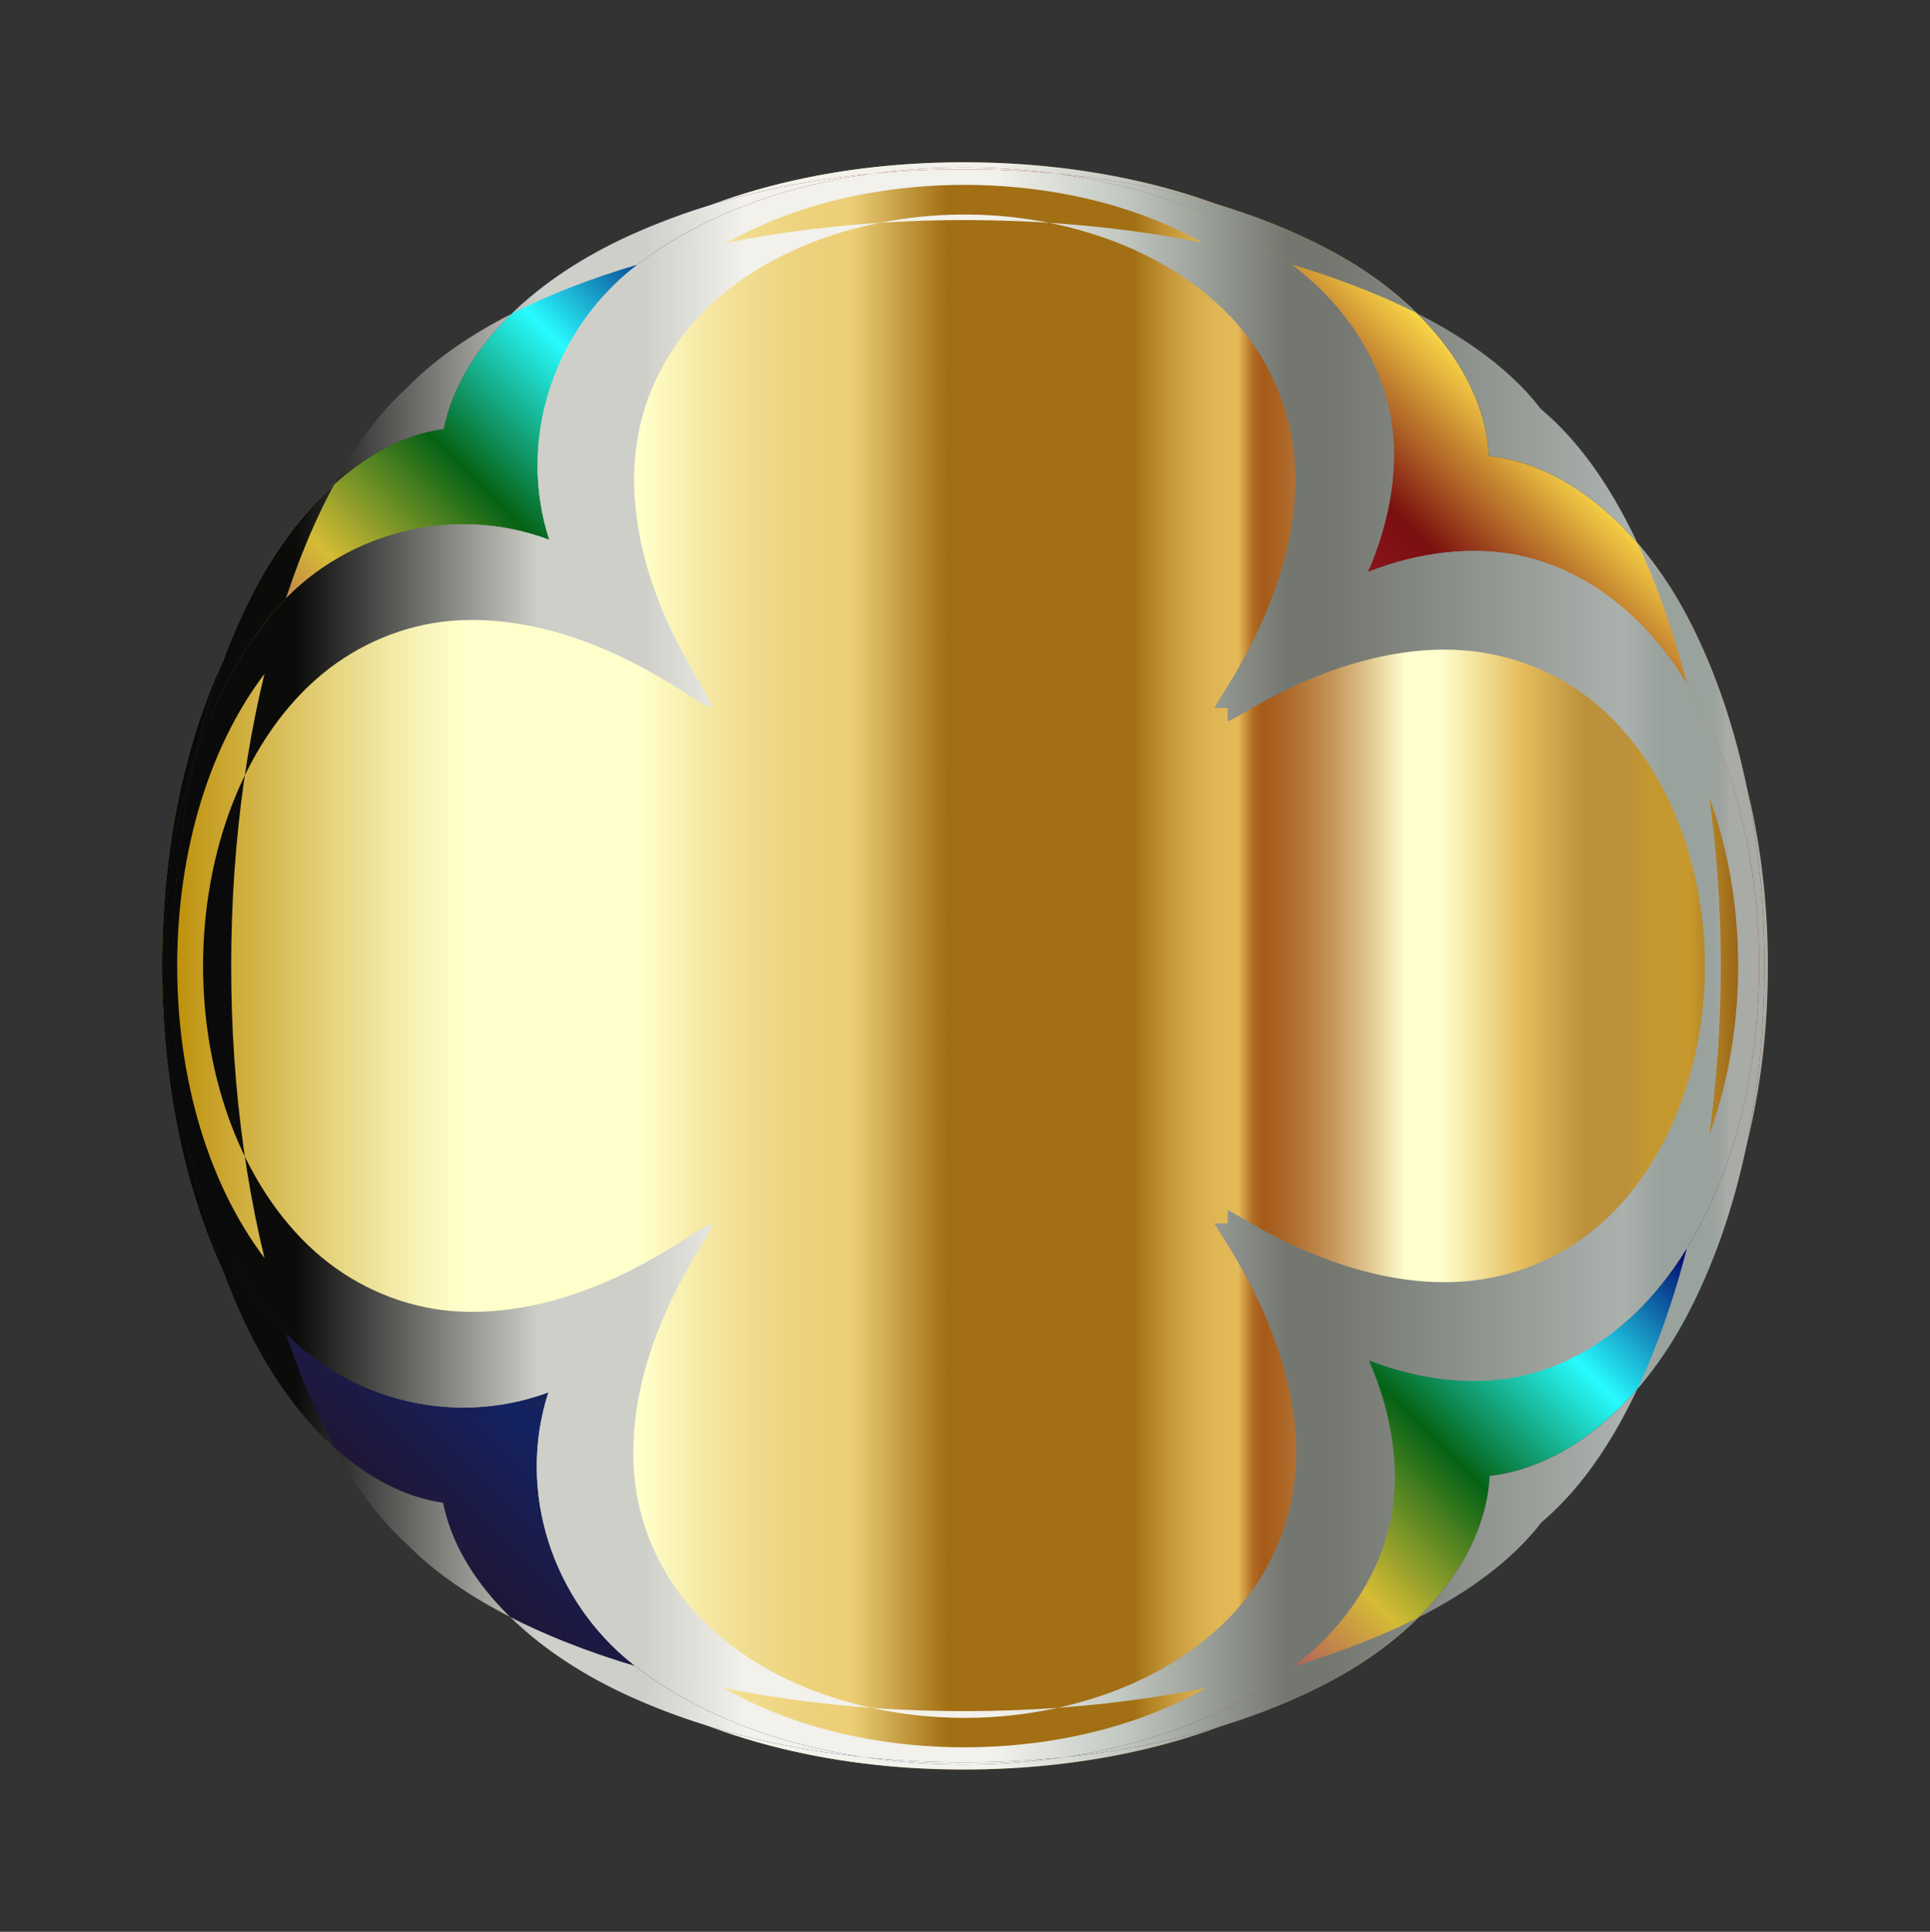 <?xml version="1.0"?>
<svg
    xmlns="http://www.w3.org/2000/svg"
    xmlns:xlink="http://www.w3.org/1999/xlink"
    xmlns:svg="http://www.w3.org/2000/svg"
    xmlns:inkscape="http://www.inkscape.org/namespaces/inkscape"
    xmlns:sodipodi="http://sodipodi.sourceforge.net/DTD/sodipodi-0.dtd"
    xmlns:ns1="http://sozi.baierouge.fr"
    xmlns:dc="http://purl.org/dc/elements/1.1/"
    xmlns:cc="http://web.resource.org/cc/"
    xmlns:rdf="http://www.w3.org/1999/02/22-rdf-syntax-ns#"
    version="1.1"
    id="Layer_1"
    x="0px"
    y="0px"
    viewBox="0 0 386.697 386.966"
    enable-background="new 0 0 386.697 386.966"
    xml:space="preserve"
  >
<rect x="0" y="0" width="386.697" height="386.966" fill="#333333" stroke="none"/>
<g
    >
	<g
      >
		<linearGradient
          id="SVGID_1_"
          gradientUnits="userSpaceOnUse"
          x1="32.48"
          y1="193.483"
          x2="354.217"
          y2="193.483"
        >
			<stop
            offset="0"
            style="stop-color:#BA8B01"
        />
			<stop
            offset="0.044"
            style="stop-color:#CDAA37"
        />
			<stop
            offset="0.112"
            style="stop-color:#E8D886"
        />
			<stop
            offset="0.161"
            style="stop-color:#F8F4B8"
        />
			<stop
            offset="0.185"
            style="stop-color:#FFFFCB"
        />
			<stop
            offset="0.299"
            style="stop-color:#FFFFCB"
        />
			<stop
            offset="0.308"
            style="stop-color:#FDF9C1"
        />
			<stop
            offset="0.342"
            style="stop-color:#F5E6A0"
        />
			<stop
            offset="0.374"
            style="stop-color:#F0D989"
        />
			<stop
            offset="0.404"
            style="stop-color:#EDD17B"
        />
			<stop
            offset="0.43"
            style="stop-color:#ECCE76"
        />
			<stop
            offset="0.489"
            style="stop-color:#A26F14"
        />
			<stop
            offset="0.605"
            style="stop-color:#A26F14"
        />
			<stop
            offset="0.607"
            style="stop-color:#A67418"
        />
			<stop
            offset="0.624"
            style="stop-color:#C19234"
        />
			<stop
            offset="0.64"
            style="stop-color:#D4A848"
        />
			<stop
            offset="0.656"
            style="stop-color:#E0B654"
        />
			<stop
            offset="0.67"
            style="stop-color:#E4BA58"
        />
			<stop
            offset="0.672"
            style="stop-color:#D9A94D"
        />
			<stop
            offset="0.676"
            style="stop-color:#C38737"
        />
			<stop
            offset="0.679"
            style="stop-color:#B36F27"
        />
			<stop
            offset="0.683"
            style="stop-color:#A9601D"
        />
			<stop
            offset="0.686"
            style="stop-color:#A65B1A"
        />
			<stop
            offset="0.695"
            style="stop-color:#AA6222"
        />
			<stop
            offset="0.71"
            style="stop-color:#B57637"
        />
			<stop
            offset="0.729"
            style="stop-color:#C6965B"
        />
			<stop
            offset="0.75"
            style="stop-color:#DEC38B"
        />
			<stop
            offset="0.773"
            style="stop-color:#FDFCC9"
        />
			<stop
            offset="0.774"
            style="stop-color:#FFFFCD"
        />
			<stop
            offset="0.796"
            style="stop-color:#FFFFCD"
        />
			<stop
            offset="0.847"
            style="stop-color:#E5BD5D"
        />
			<stop
            offset="0.886"
            style="stop-color:#BB913B"
        />
			<stop
            offset="0.912"
            style="stop-color:#BB913B"
        />
			<stop
            offset="0.915"
            style="stop-color:#BE9337"
        />
			<stop
            offset="0.925"
            style="stop-color:#C39830"
        />
			<stop
            offset="0.951"
            style="stop-color:#C5992E"
        />
			<stop
            offset="1"
            style="stop-color:#7F470A"
        />
		</linearGradient
      >
		<path
          fill="url(#SVGID_1_)"
          d="M97.594,291.697c-17.506,2.405-35.573-8.289-46.493-25.3    c-12.518-19.534-18.634-45.788-18.621-73.031c0.025-27.237,6.174-53.467,18.723-72.952    c10.945-16.966,29.043-27.588,46.551-25.12c-1.518-17.639,9.953-35.326,27.339-45.893    c19.779-12.002,45.809-17.528,72.434-16.842c26.395,0.693,51.583,7.472,69.58,20.581    c15.765,11.504,24.613,30.339,20.822,48.068c17.844-2.913,36.312,6.779,47.463,22.949    c12.607,18.314,18.802,43.346,18.827,69.214c0.012,25.873-6.149,50.928-18.725,69.29    c-11.125,16.213-29.562,25.976-47.402,23.125c3.78,17.719-5.093,36.545-20.879,48.042    c-18.028,13.107-43.248,19.885-69.68,20.578c-26.662,0.686-52.725-4.839-72.537-16.839    C107.587,327.005,96.089,309.329,97.594,291.697z"
      />
		<linearGradient
          id="SVGID_2_"
          gradientUnits="userSpaceOnUse"
          x1="32.48"
          y1="193.483"
          x2="354.217"
          y2="193.483"
        >
			<stop
            offset="0"
            style="stop-color:#0A0A0A"
        />
			<stop
            offset="0.083"
            style="stop-color:#0B0B0A"
        />
			<stop
            offset="0.235"
            style="stop-color:#CECFC9"
        />
			<stop
            offset="0.299"
            style="stop-color:#CECFC9"
        />
			<stop
            offset="0.363"
            style="stop-color:#F2F1EB"
        />
			<stop
            offset="0.52"
            style="stop-color:#F2F1EB"
        />
			<stop
            offset="0.598"
            style="stop-color:#C2C8C2"
        />
			<stop
            offset="0.701"
            style="stop-color:#747770"
        />
			<stop
            offset="0.73"
            style="stop-color:#747770"
        />
			<stop
            offset="0.912"
            style="stop-color:#ABB1AD"
        />
			<stop
            offset="0.936"
            style="stop-color:#9AA29E"
        />
			<stop
            offset="0.953"
            style="stop-color:#9AA29E"
        />
			<stop
            offset="0.956"
            style="stop-color:#9AA29E"
        />
			<stop
            offset="0.969"
            style="stop-color:#9CA39F"
        />
			<stop
            offset="0.974"
            style="stop-color:#A3A8A3"
        />
			<stop
            offset="0.976"
            style="stop-color:#A8ABA6"
        />
			<stop
            offset="1"
            style="stop-color:#A8ABA6"
        />
		</linearGradient
      >
		<path
          fill="url(#SVGID_2_)"
          d="M287.927,101.209c17.844-2.913,36.312,6.779,47.463,22.949    c12.607,18.314,18.802,43.346,18.827,69.214c0.012,25.873-6.149,50.928-18.725,69.29    c-11.125,16.213-29.562,25.976-47.402,23.125c3.78,17.719-5.093,36.545-20.879,48.042    c-18.028,13.107-43.247,19.885-69.68,20.578c-26.662,0.686-52.725-4.839-72.537-16.839    c-17.408-10.563-28.905-28.239-27.4-45.87c-17.506,2.405-35.573-8.289-46.493-25.3    c-12.518-19.534-18.634-45.788-18.621-73.031c0.025-27.237,6.174-53.467,18.723-72.952    c10.945-16.966,29.043-27.588,46.551-25.12c-1.518-17.639,9.954-35.326,27.339-45.893    c19.779-12.002,45.809-17.528,72.434-16.842c26.395,0.693,51.583,7.472,69.58,20.582    C282.87,64.644,291.718,83.48,287.927,101.209 M256.741,131.384    c4.716-7.534,8.259-15.11,10.384-22.535c5.372-18.811-0.192-38.574-13.224-50.841    c-14.035-13.186-35.247-20.225-57.11-20.92c-22.018-0.686-43.935,5.002-59.597,17.072    c-14.443,11.152-22.495,29.852-19.226,48.317c1.276,7.178,3.97,14.58,7.853,21.952    c-7.368-4.224-14.785-7.258-22.016-8.854c-18.513-4.072-37.662,3.269-49.282,17.457    c-12.659,15.485-18.999,37.687-19.024,60.353c-0.012,22.671,6.292,44.893,18.92,60.422    c11.59,14.227,30.71,21.636,49.215,17.622c7.224-1.572,14.637-4.583,22-8.784    c-3.879,7.367-6.568,14.766-7.837,21.94c-3.253,18.46,4.828,37.154,19.297,48.3    c15.696,12.07,37.647,17.757,59.703,17.071c21.901-0.695,43.145-7.731,57.214-20.918    c13.056-12.261,18.648-32.018,13.291-50.822c-2.12-7.42-5.658-14.992-10.369-22.522    c7.533,4.37,15.09,7.569,22.46,9.367c18.749,4.56,38.085-1.771,49.879-15.098    c12.614-14.282,19-35.275,18.988-56.573c-0.025-21.294-6.448-42.269-19.093-56.507    c-11.825-13.289-31.189-19.554-49.949-14.937C271.84,123.769,264.278,126.992,256.741,131.384    L256.741,131.384z"
      />
	</g
    >
	<g
      >
		<linearGradient
          id="SVGID_3_"
          gradientUnits="userSpaceOnUse"
          x1="81.484"
          y1="304.567"
          x2="303.606"
          y2="82.445"
        >
			<stop
            offset="0"
            style="stop-color:#201636"
        />
			<stop
            offset="0.1"
            style="stop-color:#132262"
        />
			<stop
            offset="0.2"
            style="stop-color:#332327"
        />
			<stop
            offset="0.3"
            style="stop-color:#A3306C"
        />
			<stop
            offset="0.4"
            style="stop-color:#D5BC35"
        />
			<stop
            offset="0.5"
            style="stop-color:#056215"
        />
			<stop
            offset="0.6"
            style="stop-color:#27FBFF"
        />
			<stop
            offset="0.7"
            style="stop-color:#00006A"
        />
			<stop
            offset="0.8"
            style="stop-color:#A21C2F"
        />
			<stop
            offset="0.9"
            style="stop-color:#7A0F0F"
        />
			<stop
            offset="1"
            style="stop-color:#F9D648"
        />
		</linearGradient
      >
		<path
          fill="url(#SVGID_3_)"
          d="M274.243,272.473c4.628,10.612,6.296,21.555,4.49,31.301    c-1.766,9.495-6.931,18.385-14.237,25.456c-15.877,15.34-41.095,23.424-67.331,24.177    c-26.463,0.745-52.551-5.91-70.44-20.11c-15.944-12.681-23.301-34.444-16.842-54.393    c-19.854,7.375-41.983,0.984-55.07-14.556c-14.756-17.558-22.06-43.868-22.047-70.971    c0.028-27.096,7.37-53.383,22.157-70.885c13.117-15.494,35.273-21.8,55.133-14.361    c-6.472-19.96,0.856-41.731,16.776-54.418c17.853-14.2,43.906-20.857,70.328-20.113    c26.196,0.754,51.38,8.84,67.222,24.181c7.293,7.073,12.445,15.968,14.201,25.466    c1.796,9.752,0.119,20.699-4.515,31.319c10.638-4.147,21.543-5.317,31.163-3.122    c9.409,2.154,18.103,7.621,24.962,15.121c14.805,16.213,22.243,41.21,22.271,66.818    c0.013,25.614-7.386,50.635-22.16,66.901c-6.844,7.524-15.523,13.023-24.924,15.209    C295.773,277.72,284.876,276.587,274.243,272.473z M88.77,301.027    c3.102,15.539,17.346,29.329,35.863,38.072c21.044,9.921,46.811,14.485,73.266,13.858    c26.228-0.632,51.182-6.317,70.659-17.268c16.967-9.554,29.113-24.455,29.915-40.054    c15.71-1.728,30.248-14.581,39.471-31.965c10.467-19.759,15.591-44.58,15.579-70.309    c-0.023-25.722-5.177-50.522-15.672-70.239c-9.245-17.343-23.814-30.139-39.526-31.805    c-0.79-15.606-12.916-30.519-29.863-40.078c-19.449-10.953-44.374-16.639-70.568-17.271    c-26.421-0.627-52.156,3.937-73.171,13.86c-18.496,8.747-32.719,22.547-35.807,38.093    c-15.446,2.138-29.606,15.696-38.694,33.785c-10.419,20.769-15.554,46.676-15.577,73.649    c-0.012,26.98,5.093,52.909,15.484,73.722C59.195,285.21,73.325,298.825,88.77,301.027z"
      />
		<linearGradient
          id="SVGID_4_"
          gradientUnits="userSpaceOnUse"
          x1="32.765"
          y1="193.503"
          x2="353.523"
          y2="193.503"
        >
			<stop
            offset="0"
            style="stop-color:#0A0A0A"
        />
			<stop
            offset="0.083"
            style="stop-color:#0B0B0A"
        />
			<stop
            offset="0.235"
            style="stop-color:#CECFC9"
        />
			<stop
            offset="0.299"
            style="stop-color:#CECFC9"
        />
			<stop
            offset="0.363"
            style="stop-color:#F2F1EB"
        />
			<stop
            offset="0.52"
            style="stop-color:#F2F1EB"
        />
			<stop
            offset="0.598"
            style="stop-color:#C2C8C2"
        />
			<stop
            offset="0.701"
            style="stop-color:#747770"
        />
			<stop
            offset="0.73"
            style="stop-color:#747770"
        />
			<stop
            offset="0.912"
            style="stop-color:#ABB1AD"
        />
			<stop
            offset="0.936"
            style="stop-color:#9AA29E"
        />
			<stop
            offset="0.953"
            style="stop-color:#9AA29E"
        />
			<stop
            offset="0.956"
            style="stop-color:#9AA29E"
        />
			<stop
            offset="0.969"
            style="stop-color:#9CA39F"
        />
			<stop
            offset="0.974"
            style="stop-color:#A3A8A3"
        />
			<stop
            offset="0.976"
            style="stop-color:#A8ABA6"
        />
			<stop
            offset="1"
            style="stop-color:#A8ABA6"
        />
		</linearGradient
      >
		<path
          fill="url(#SVGID_4_)"
          d="M274.066,114.565c10.638-4.147,21.543-5.317,31.163-3.122    c9.409,2.154,18.103,7.621,24.962,15.121c14.805,16.213,22.243,41.21,22.271,66.818    c0.013,25.614-7.386,50.635-22.16,66.901c-6.844,7.524-15.523,13.023-24.924,15.209    c-9.605,2.227-20.503,1.094-31.135-3.019c4.628,10.612,6.296,21.555,4.49,31.301    c-1.766,9.495-6.931,18.385-14.237,25.456c-15.877,15.34-41.095,23.424-67.331,24.177    c-26.463,0.745-52.551-5.91-70.44-20.11c-15.944-12.681-23.301-34.444-16.842-54.393    c-19.854,7.375-41.983,0.984-55.07-14.556c-14.756-17.558-22.06-43.868-22.047-70.971    c0.028-27.096,7.37-53.383,22.157-70.885c13.117-15.494,35.273-21.8,55.133-14.361    c-6.472-19.96,0.856-41.731,16.776-54.418c17.853-14.2,43.906-20.857,70.328-20.113    c26.196,0.754,51.38,8.84,67.222,24.181c7.293,7.073,12.445,15.968,14.201,25.466    C280.377,92.997,278.7,103.945,274.066,114.565 M88.77,301.027    c3.102,15.539,17.346,29.329,35.863,38.072c21.044,9.921,46.811,14.485,73.266,13.858    c26.228-0.632,51.182-6.317,70.659-17.268c16.967-9.554,29.113-24.455,29.915-40.054    c15.71-1.728,30.248-14.581,39.471-31.965c10.467-19.759,15.591-44.58,15.579-70.309    c-0.023-25.722-5.177-50.522-15.672-70.239c-9.245-17.343-23.814-30.139-39.526-31.805    c-0.79-15.606-12.916-30.519-29.863-40.078c-19.449-10.953-44.374-16.639-70.568-17.271    c-26.421-0.627-52.156,3.937-73.171,13.86c-18.496,8.747-32.719,22.547-35.807,38.093    c-15.446,2.138-29.606,15.696-38.694,33.785c-10.419,20.769-15.554,46.676-15.577,73.649    c-0.012,26.98,5.093,52.909,15.484,73.722C59.195,285.21,73.325,298.825,88.77,301.027     M245.98,141.84h-1.794h-0.897c0,0,0.867-1.524,1.518-2.541c2.547-3.976,4.797-7.949,6.723-11.902    c5.545-11.389,8.395-22.854,7.972-33.306c-0.402-9.78-3.795-19.073-9.421-26.515    C238.555,52.358,217.702,43.783,196.424,43.027c-21.417-0.745-43.047,6.262-56.391,20.372    c-6.438,6.819-10.903,15.539-12.396,24.96c-1.564,9.91,0.026,21.046,4.374,32.143    c1.507,3.843,3.34,7.716,5.471,11.598c1.095,1.993,2.269,3.99,3.519,5.988    c1.273,2.034,1.747,3.752,1.747,3.752s-1.77-0.6-3.806-1.96    c-2-1.336-4.001-2.595-5.999-3.775c-3.891-2.296-7.778-4.292-11.642-5.958    c-11.147-4.803-22.392-6.838-32.489-5.62c-9.579,1.161-18.549,5.375-25.639,11.679    c-14.731,13.12-22.461,35.056-22.489,57.19c-0.013,22.138,7.675,44.096,22.376,57.266    c7.073,6.326,16.028,10.569,25.597,11.761c10.083,1.249,21.319-0.751,32.458-5.521    c3.861-1.655,7.746-3.639,11.634-5.924c1.997-1.174,3.996-2.427,5.995-3.757    c2.035-1.354,4.004-2.15,4.004-2.15s-0.673,1.924-1.944,3.957    c-1.249,1.997-2.421,3.993-3.515,5.985c-2.129,3.88-3.959,7.751-5.463,11.592    c-4.339,11.092-5.918,22.225-4.341,32.13c1.505,9.42,5.986,18.137,12.439,24.954    c13.381,14.112,35.048,21.115,56.506,20.37c21.319-0.756,42.208-9.327,53.769-24.547    c5.64-7.438,9.049-16.729,9.462-26.507c0.435-10.447-2.404-21.909-7.941-33.292    c-1.923-3.951-4.171-7.921-6.715-11.896c-0.651-1.016-1.717-2.746-1.717-2.746h0.897h1.794v-1.794    v-0.897c0,0,1.512,0.795,2.526,1.403c3.965,2.38,7.921,4.464,11.852,6.228    c11.332,5.08,22.69,7.475,32.954,6.684c9.625-0.747,18.672-4.42,25.842-10.206    c14.62-11.818,22.465-32.439,22.452-53.086c-0.028-20.644-7.916-41.244-22.566-53.013    c-7.187-5.764-16.25-9.408-25.885-10.126c-10.279-0.76-21.646,1.669-32.986,6.781    c-3.934,1.775-7.893,3.87-11.861,6.262c-1.014,0.611-2.328,1.226-2.328,1.226v-0.897V141.84    L245.98,141.84z M81.629,77.57c5.059-5.187,11.579-9.783,19.107-13.795    c8.114-4.322,17.327-7.936,27.353-10.875c21.573-6.317,45.755-9.272,70.538-8.764    c24.578,0.511,48.056,4.378,68.437,11.517c18.119,6.355,33.118,15.113,41.662,26.273    c11.135,9.287,19.732,24.761,25.829,43.232c6.783,20.574,10.212,43.971,10.23,68.184    c0.01,24.218-3.394,47.633-10.154,68.239c-6.079,18.507-14.659,34.021-25.784,43.361    c-8.557,11.152-23.568,19.901-41.704,26.253c-20.403,7.137-43.905,11.004-68.51,11.515    c-24.81,0.508-49.018-2.446-70.614-8.762c-10.036-2.938-19.257-6.55-27.38-10.869    c-7.535-4.009-14.062-8.602-19.126-13.784c-5.19-4.704-9.822-10.927-13.893-18.188    c-4.408-7.868-8.136-16.889-11.221-26.775c-6.683-21.436-10.088-45.766-10.078-70.995    c0.017-25.223,3.448-49.533,10.152-70.936c3.094-9.868,6.83-18.869,11.246-26.714    C71.797,88.447,76.434,82.248,81.629,77.57L81.629,77.57z"
      />
	</g
    >
</g
  >
</svg
>
